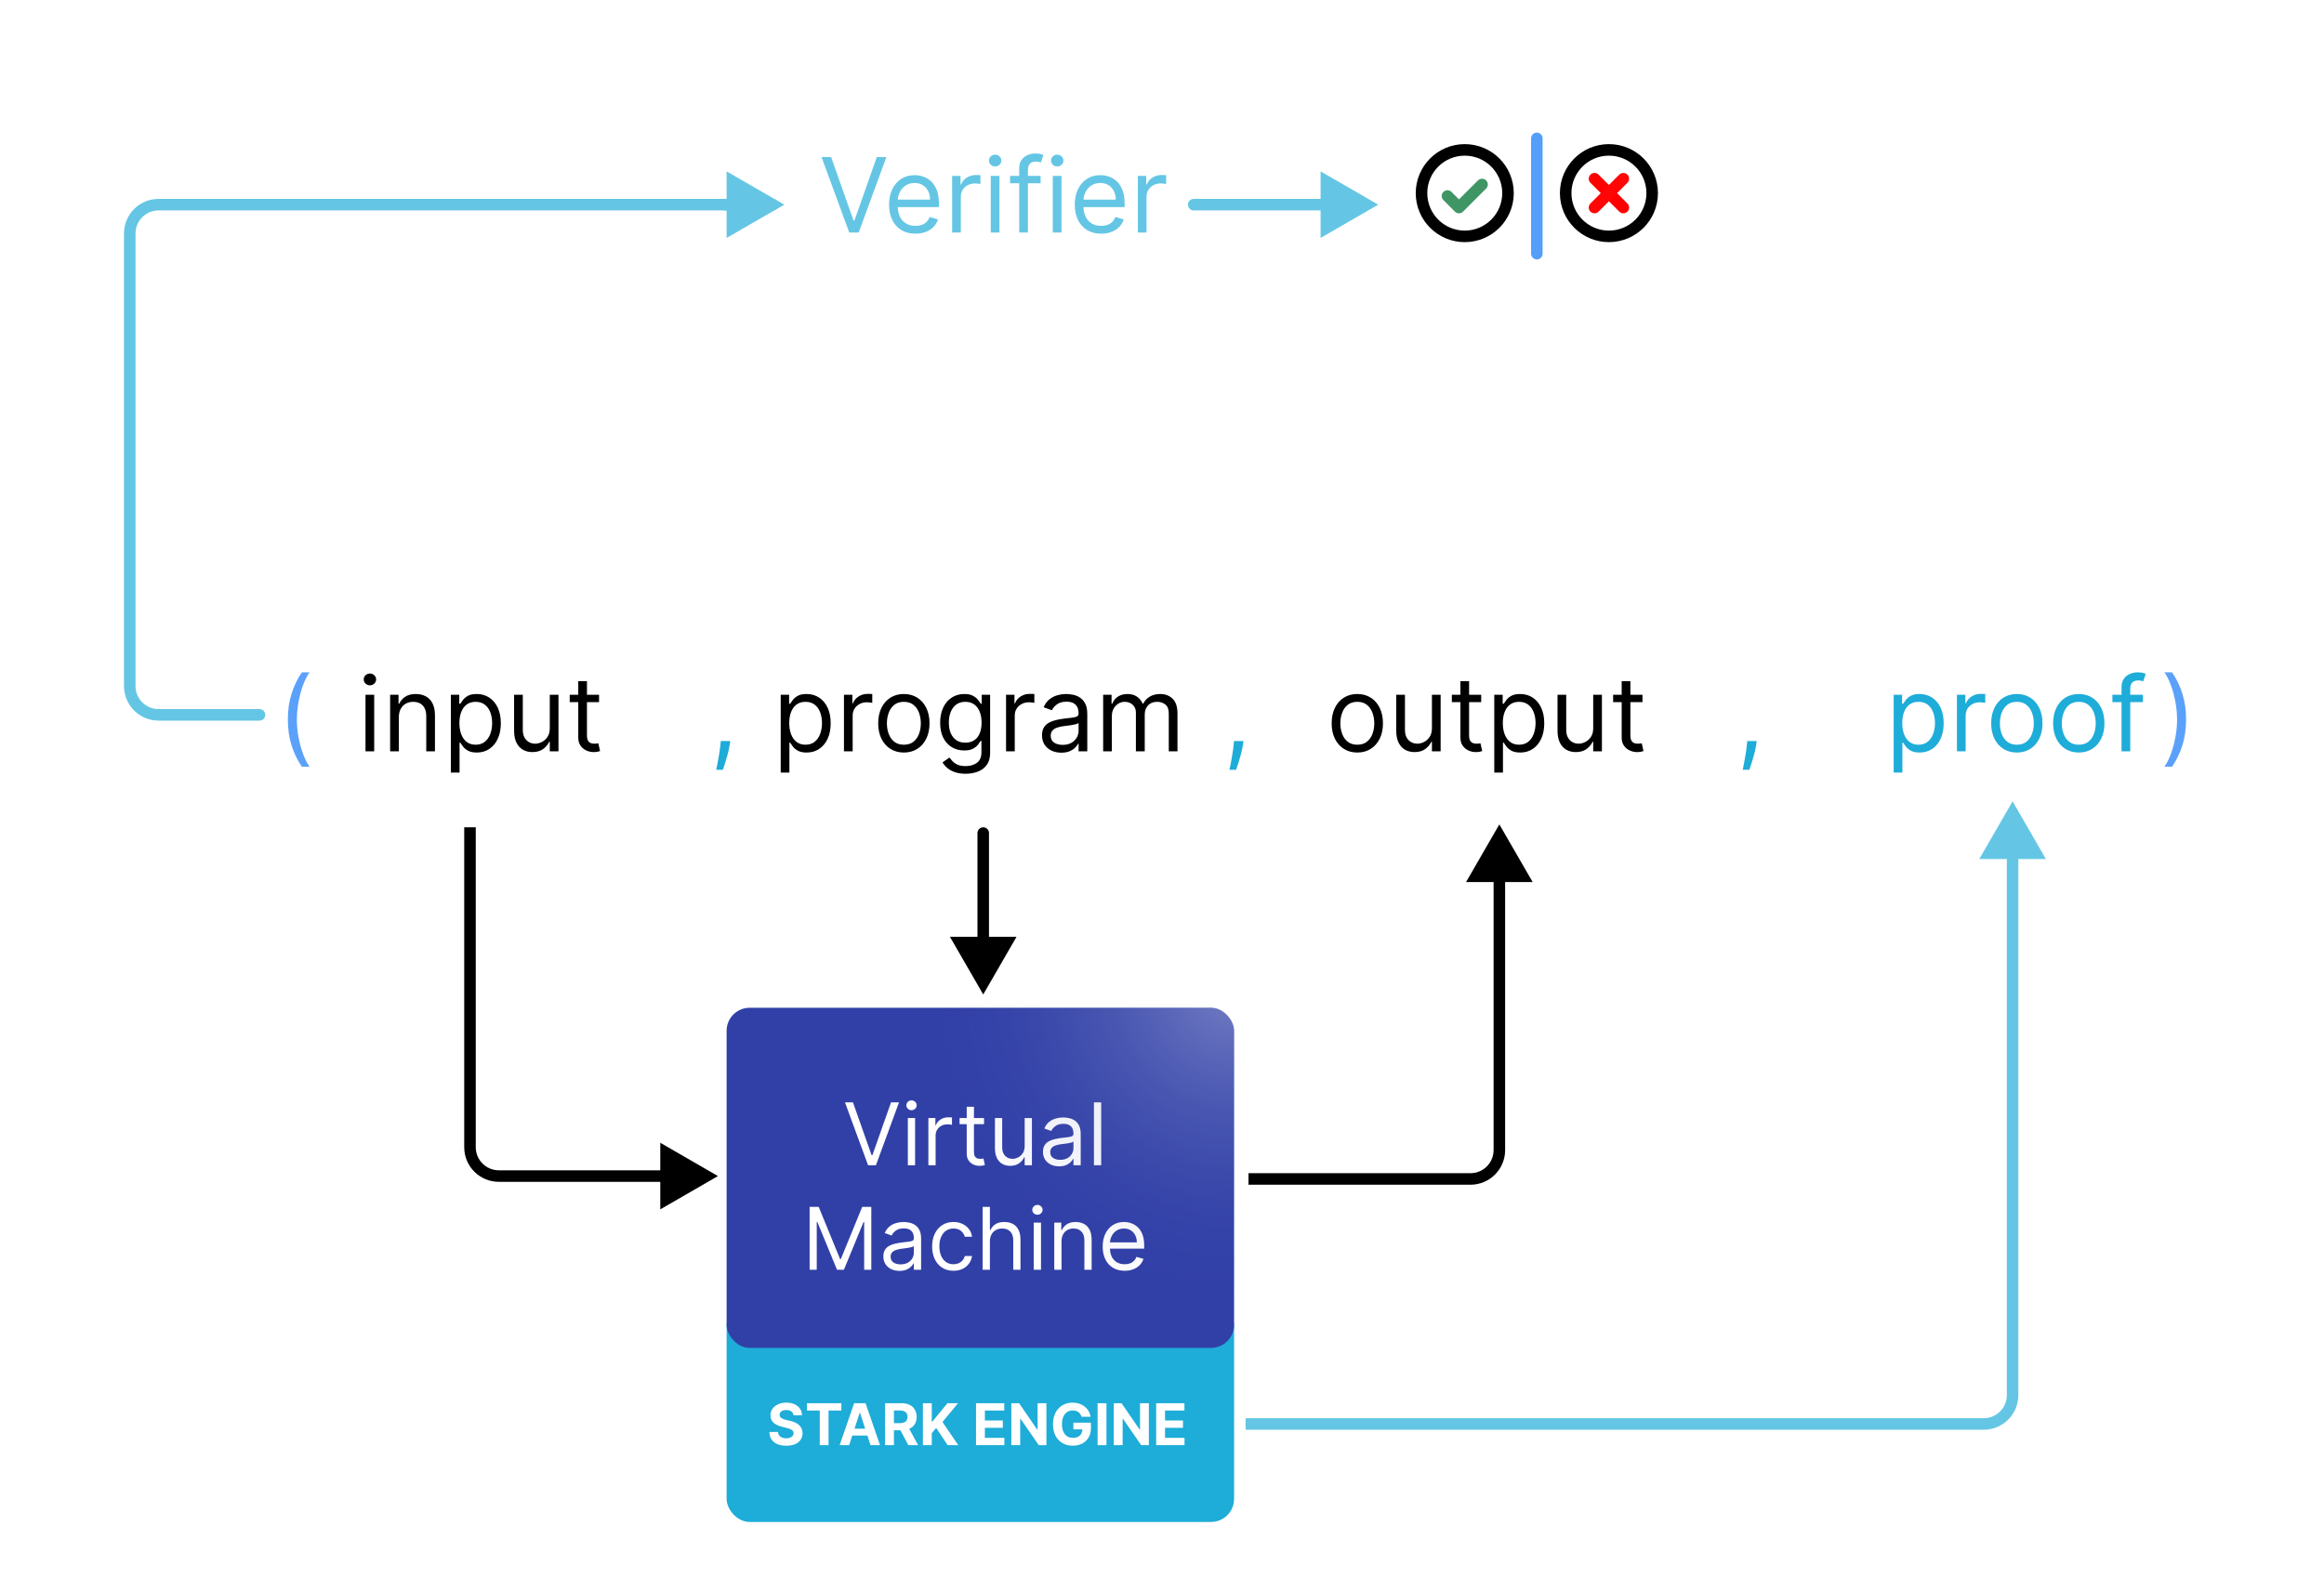 <svg width="2000" height="1370" viewBox="0 0 2000 1370" fill="none" xmlns="http://www.w3.org/2000/svg">
<rect x="625.31" y="1121.59" width="436.725" height="188.586" rx="19.851" fill="#1EACD8"/>
<path d="M682.868 1218.32C682.727 1216.89 682.122 1215.79 681.053 1215C679.984 1214.22 678.533 1213.82 676.7 1213.82C675.455 1213.82 674.403 1214 673.545 1214.35C672.688 1214.69 672.03 1215.17 671.572 1215.78C671.125 1216.39 670.902 1217.08 670.902 1217.86C670.878 1218.5 671.013 1219.07 671.307 1219.55C671.613 1220.03 672.03 1220.45 672.558 1220.8C673.087 1221.14 673.698 1221.44 674.391 1221.7C675.084 1221.95 675.825 1222.16 676.612 1222.33L679.855 1223.11C681.429 1223.46 682.874 1223.93 684.19 1224.52C685.506 1225.11 686.645 1225.83 687.609 1226.69C688.572 1227.55 689.318 1228.56 689.847 1229.72C690.388 1230.88 690.664 1232.22 690.675 1233.72C690.664 1235.93 690.1 1237.84 688.984 1239.46C687.879 1241.07 686.281 1242.33 684.19 1243.22C682.11 1244.1 679.602 1244.54 676.665 1244.54C673.751 1244.54 671.213 1244.09 669.051 1243.2C666.901 1242.31 665.221 1240.99 664.011 1239.24C662.813 1237.47 662.184 1235.29 662.125 1232.7H669.51C669.592 1233.91 669.938 1234.92 670.549 1235.73C671.172 1236.53 672 1237.13 673.034 1237.54C674.08 1237.94 675.261 1238.14 676.577 1238.14C677.869 1238.14 678.991 1237.96 679.943 1237.58C680.906 1237.2 681.652 1236.68 682.181 1236.01C682.71 1235.34 682.974 1234.57 682.974 1233.7C682.974 1232.89 682.733 1232.21 682.251 1231.66C681.781 1231.11 681.088 1230.64 680.172 1230.25C679.267 1229.86 678.157 1229.51 676.841 1229.19L672.911 1228.2C669.868 1227.46 667.465 1226.31 665.703 1224.73C663.941 1223.16 663.065 1221.04 663.077 1218.37C663.065 1216.18 663.647 1214.27 664.822 1212.64C666.008 1211.01 667.636 1209.73 669.703 1208.82C671.771 1207.9 674.121 1207.44 676.753 1207.44C679.432 1207.44 681.77 1207.9 683.767 1208.82C685.776 1209.73 687.339 1211.01 688.455 1212.64C689.571 1214.27 690.147 1216.17 690.182 1218.32H682.868ZM694.434 1214.23V1207.94H724.076V1214.23H713.026V1244.03H705.484V1214.23H694.434ZM730.769 1244.03H722.592L735.051 1207.94H744.885L757.327 1244.03H749.15L740.109 1216.18H739.827L730.769 1244.03ZM730.258 1229.84H749.573V1235.8H730.258V1229.84ZM761.672 1244.03V1207.94H775.911C778.637 1207.94 780.964 1208.42 782.89 1209.4C784.829 1210.36 786.303 1211.73 787.314 1213.51C788.336 1215.27 788.847 1217.34 788.847 1219.73C788.847 1222.12 788.33 1224.19 787.296 1225.91C786.262 1227.63 784.764 1228.94 782.802 1229.86C780.852 1230.78 778.49 1231.23 775.718 1231.23H766.183V1225.1H774.484C775.941 1225.1 777.151 1224.9 778.114 1224.5C779.078 1224.1 779.795 1223.5 780.264 1222.7C780.746 1221.91 780.987 1220.91 780.987 1219.73C780.987 1218.53 780.746 1217.52 780.264 1216.7C779.795 1215.87 779.072 1215.25 778.097 1214.83C777.133 1214.39 775.917 1214.18 774.449 1214.18H769.303V1244.03H761.672ZM781.163 1227.6L790.134 1244.03H781.71L772.933 1227.6H781.163ZM794.24 1244.03V1207.94H801.871V1223.85H802.347L815.335 1207.94H824.482L811.088 1224.1L824.64 1244.03H815.511L805.625 1229.19L801.871 1233.77V1244.03H794.24ZM839.942 1244.03V1207.94H864.263V1214.23H847.573V1222.83H863.011V1229.12H847.573V1237.74H864.333V1244.03H839.942ZM900.518 1207.94V1244.03H893.927L878.225 1221.31H877.96V1244.03H870.329V1207.94H877.026L892.606 1230.64H892.923V1207.94H900.518ZM930.756 1219.6C930.509 1218.75 930.163 1217.99 929.716 1217.33C929.27 1216.66 928.723 1216.1 928.077 1215.64C927.443 1215.17 926.714 1214.81 925.892 1214.56C925.081 1214.32 924.182 1214.19 923.196 1214.19C921.351 1214.19 919.73 1214.65 918.331 1215.57C916.945 1216.48 915.864 1217.82 915.089 1219.57C914.313 1221.31 913.926 1223.43 913.926 1225.95C913.926 1228.46 914.307 1230.6 915.071 1232.36C915.835 1234.12 916.916 1235.47 918.314 1236.4C919.712 1237.31 921.363 1237.77 923.266 1237.77C924.993 1237.77 926.468 1237.47 927.689 1236.86C928.923 1236.23 929.863 1235.36 930.509 1234.23C931.167 1233.1 931.496 1231.77 931.496 1230.23L933.047 1230.46H923.742V1224.71H938.845V1229.26C938.845 1232.43 938.175 1235.16 936.836 1237.44C935.497 1239.71 933.652 1241.46 931.302 1242.69C928.953 1243.91 926.262 1244.52 923.231 1244.52C919.847 1244.52 916.875 1243.78 914.313 1242.28C911.752 1240.78 909.755 1238.65 908.321 1235.89C906.9 1233.11 906.189 1229.82 906.189 1226.02C906.189 1223.09 906.612 1220.48 907.458 1218.19C908.315 1215.89 909.514 1213.94 911.053 1212.34C912.592 1210.74 914.384 1209.53 916.428 1208.69C918.472 1207.86 920.687 1207.44 923.072 1207.44C925.116 1207.44 927.02 1207.74 928.782 1208.34C930.545 1208.93 932.107 1209.76 933.47 1210.84C934.845 1211.93 935.967 1213.21 936.836 1214.7C937.706 1216.18 938.264 1217.82 938.51 1219.6H930.756ZM952.208 1207.94V1244.03H944.577V1207.94H952.208ZM988.676 1207.94V1244.03H982.084L966.382 1221.31H966.118V1244.03H958.487V1207.94H965.184L980.763 1230.64H981.08V1207.94H988.676ZM994.98 1244.03V1207.94H1019.3V1214.23H1002.61V1222.83H1018.05V1229.12H1002.61V1237.74H1019.37V1244.03H994.98Z" fill="white"/>
<path d="M521.092 1012.41L521.092 1017.37H521.092L521.092 1012.41ZM617.866 1012.41L568.238 983.754L568.238 1041.06L617.866 1012.41ZM404.467 987.592H399.504H404.467ZM521.092 1012.41L521.092 1017.37L573.201 1017.37L573.201 1012.41L573.201 1007.44L521.092 1007.44L521.092 1012.41ZM521.092 1012.41L521.092 1007.44L429.28 1007.44L429.28 1012.41L429.28 1017.37L521.092 1017.37L521.092 1012.41ZM404.467 987.592H409.429L409.429 712.158H404.467H399.504L399.504 987.592H404.467ZM429.28 1012.41L429.28 1007.44C418.317 1007.44 409.429 998.556 409.429 987.592H404.467H399.504C399.504 1004.04 412.835 1017.37 429.28 1017.37L429.28 1012.41Z" fill="black"/>
<path d="M223.325 615.385H136.476C122.772 615.385 111.662 604.275 111.662 590.571V200.993C111.662 187.288 122.772 176.179 136.476 176.179H354.839H401.985H665.012" stroke="#64C6E4" stroke-width="9.926" stroke-linecap="round"/>
<path d="M674.938 176.179L625.31 147.526V204.831L674.938 176.179ZM622.829 176.179V181.141H630.273V176.179V171.216H622.829V176.179Z" fill="#64C6E4"/>
<path d="M1027.3 171.216C1024.55 171.216 1022.33 173.438 1022.33 176.179C1022.33 178.92 1024.55 181.141 1027.3 181.141V176.179V171.216ZM1186.1 176.179L1136.48 147.526V204.831L1186.1 176.179ZM1027.3 176.179V181.141H1141.44V176.179V171.216H1027.3V176.179Z" fill="#64C6E4"/>
<path d="M1290.32 806.452L1295.29 806.452V806.452L1290.32 806.452ZM1290.32 709.678L1261.67 759.306L1318.98 759.306L1290.32 709.678ZM1290.32 806.452L1295.29 806.452L1295.29 754.343L1290.32 754.343L1285.36 754.343L1285.36 806.452L1290.32 806.452ZM1290.32 806.452H1285.36L1285.36 990.075H1290.32H1295.29L1295.29 806.452H1290.32ZM1265.51 1014.89L1265.51 1009.93L1074.44 1009.93L1074.44 1014.89L1074.44 1019.85L1265.51 1019.85L1265.51 1014.89ZM1290.32 990.075H1285.36C1285.36 1001.04 1276.47 1009.93 1265.51 1009.93L1265.51 1014.89L1265.51 1019.85C1281.95 1019.85 1295.29 1006.52 1295.29 990.075H1290.32Z" fill="black"/>
<path d="M1732.01 859.771L1736.97 859.771V859.771L1732.01 859.771ZM1732.01 689.826L1703.36 739.454L1760.66 739.454L1732.01 689.826ZM1707.2 1225.81L1707.2 1230.77L1707.2 1225.81ZM1732.01 859.771L1736.97 859.771L1736.97 734.491L1732.01 734.491L1727.05 734.491L1727.05 859.771L1732.01 859.771ZM1732.01 859.771L1727.05 859.771L1727.05 1200.99L1732.01 1200.99L1736.97 1200.99L1736.97 859.771L1732.01 859.771ZM1707.2 1225.81L1707.2 1220.84L1071.96 1220.84L1071.96 1225.81L1071.96 1230.77L1707.2 1230.77L1707.2 1225.81ZM1732.01 1200.99L1727.05 1200.99C1727.05 1211.96 1718.16 1220.84 1707.2 1220.84L1707.2 1225.81L1707.2 1230.77C1723.64 1230.77 1736.97 1217.44 1736.97 1200.99L1732.01 1200.99Z" fill="#64C6E4"/>
<path d="M851.117 717.121C851.117 714.38 848.895 712.158 846.154 712.158C843.413 712.158 841.191 714.38 841.191 717.121L846.154 717.121L851.117 717.121ZM846.154 856.079L874.806 806.451L817.501 806.451L846.154 856.079ZM846.154 717.121L841.191 717.121L841.191 811.414L846.154 811.414L851.117 811.414L851.117 717.121L846.154 717.121Z" fill="black"/>
<path d="M715.246 135.176L734.534 189.866H735.295L754.582 135.176H762.83L738.975 200.144H730.854L706.999 135.176H715.246ZM787.827 201.159C783.132 201.159 779.082 200.122 775.677 198.05C772.294 195.956 769.682 193.038 767.842 189.295C766.023 185.53 765.114 181.152 765.114 176.161C765.114 171.171 766.023 166.772 767.842 162.965C769.682 159.137 772.241 156.155 775.519 154.019C778.818 151.862 782.667 150.784 787.066 150.784C789.604 150.784 792.11 151.207 794.584 152.053C797.058 152.898 799.311 154.273 801.341 156.176C803.371 158.059 804.989 160.554 806.194 163.663C807.4 166.772 808.002 170.6 808.002 175.146V178.319H770.443V171.847H800.389C800.389 169.098 799.839 166.645 798.74 164.488C797.661 162.331 796.117 160.628 794.108 159.38C792.12 158.133 789.773 157.509 787.066 157.509C784.084 157.509 781.504 158.249 779.325 159.729C777.168 161.189 775.508 163.092 774.345 165.439C773.182 167.787 772.6 170.303 772.6 172.989V177.303C772.6 180.983 773.235 184.103 774.504 186.662C775.794 189.199 777.581 191.134 779.865 192.467C782.149 193.778 784.803 194.434 787.827 194.434C789.794 194.434 791.57 194.159 793.156 193.609C794.764 193.038 796.149 192.192 797.312 191.071C798.475 189.929 799.374 188.512 800.008 186.82L807.241 188.85C806.48 191.304 805.2 193.461 803.403 195.322C801.605 197.162 799.385 198.6 796.741 199.636C794.097 200.651 791.126 201.159 787.827 201.159ZM819.391 200.144V151.418H826.623V158.778H827.131C828.019 156.367 829.626 154.411 831.953 152.909C834.279 151.408 836.901 150.657 839.82 150.657C840.37 150.657 841.057 150.667 841.882 150.688C842.707 150.71 843.331 150.741 843.753 150.784V158.397C843.5 158.334 842.918 158.238 842.009 158.111C841.121 157.963 840.179 157.889 839.185 157.889C836.817 157.889 834.702 158.386 832.841 159.38C831.001 160.353 829.542 161.707 828.463 163.441C827.406 165.154 826.877 167.11 826.877 169.309V200.144H819.391ZM852.628 200.144V151.418H860.114V200.144H852.628ZM856.434 143.297C854.975 143.297 853.717 142.8 852.66 141.806C851.623 140.812 851.105 139.617 851.105 138.222C851.105 136.826 851.623 135.631 852.66 134.637C853.717 133.643 854.975 133.146 856.434 133.146C857.894 133.146 859.141 133.643 860.178 134.637C861.235 135.631 861.764 136.826 861.764 138.222C861.764 139.617 861.235 140.812 860.178 141.806C859.141 142.8 857.894 143.297 856.434 143.297ZM895.524 151.418V157.763H869.258V151.418H895.524ZM877.125 200.144V144.693C877.125 141.901 877.781 139.575 879.092 137.714C880.403 135.853 882.106 134.457 884.199 133.527C886.293 132.596 888.503 132.131 890.829 132.131C892.669 132.131 894.171 132.279 895.334 132.575C896.497 132.871 897.364 133.146 897.935 133.4L895.778 139.871C895.397 139.744 894.869 139.586 894.192 139.395C893.536 139.205 892.669 139.11 891.591 139.11C889.116 139.11 887.329 139.734 886.23 140.981C885.151 142.229 884.612 144.059 884.612 146.469V200.144H877.125ZM906.016 200.144V151.418H913.503V200.144H906.016ZM909.823 143.297C908.364 143.297 907.106 142.8 906.048 141.806C905.012 140.812 904.494 139.617 904.494 138.222C904.494 136.826 905.012 135.631 906.048 134.637C907.106 133.643 908.364 133.146 909.823 133.146C911.282 133.146 912.53 133.643 913.566 134.637C914.624 135.631 915.152 136.826 915.152 138.222C915.152 139.617 914.624 140.812 913.566 141.806C912.53 142.8 911.282 143.297 909.823 143.297ZM947.644 201.159C942.949 201.159 938.899 200.122 935.494 198.05C932.111 195.956 929.499 193.038 927.659 189.295C925.84 185.53 924.931 181.152 924.931 176.161C924.931 171.171 925.84 166.772 927.659 162.965C929.499 159.137 932.058 156.155 935.336 154.019C938.635 151.862 942.484 150.784 946.883 150.784C949.42 150.784 951.927 151.207 954.401 152.053C956.875 152.898 959.128 154.273 961.158 156.176C963.188 158.059 964.806 160.554 966.011 163.663C967.217 166.772 967.819 170.6 967.819 175.146V178.319H930.26V171.847H960.206C960.206 169.098 959.656 166.645 958.557 164.488C957.478 162.331 955.934 160.628 953.925 159.38C951.937 158.133 949.59 157.509 946.883 157.509C943.901 157.509 941.321 158.249 939.142 159.729C936.985 161.189 935.325 163.092 934.162 165.439C932.999 167.787 932.417 170.303 932.417 172.989V177.303C932.417 180.983 933.052 184.103 934.321 186.662C935.611 189.199 937.398 191.134 939.682 192.467C941.966 193.778 944.62 194.434 947.644 194.434C949.611 194.434 951.387 194.159 952.973 193.609C954.581 193.038 955.966 192.192 957.129 191.071C958.292 189.929 959.191 188.512 959.825 186.82L967.058 188.85C966.297 191.304 965.017 193.461 963.22 195.322C961.422 197.162 959.202 198.6 956.558 199.636C953.914 200.651 950.943 201.159 947.644 201.159ZM979.208 200.144V151.418H986.44V158.778H986.948C987.836 156.367 989.443 154.411 991.77 152.909C994.096 151.408 996.718 150.657 999.637 150.657C1000.19 150.657 1000.87 150.667 1001.7 150.688C1002.52 150.71 1003.15 150.741 1003.57 150.784V158.397C1003.32 158.334 1002.74 158.238 1001.83 158.111C1000.94 157.963 999.996 157.889 999.002 157.889C996.634 157.889 994.519 158.386 992.658 159.38C990.818 160.353 989.359 161.707 988.28 163.441C987.223 165.154 986.694 167.11 986.694 169.309V200.144H979.208Z" fill="#64C6E4"/>
<path d="M247.73 619.387C247.73 611.393 248.766 604.044 250.839 597.34C252.933 590.615 255.914 584.429 259.785 578.782H266.383C264.86 580.876 263.433 583.456 262.1 586.523C260.789 589.568 259.637 592.92 258.643 596.579C257.649 600.216 256.866 603.98 256.295 607.872C255.745 611.763 255.47 615.601 255.47 619.387C255.47 624.42 255.957 629.527 256.93 634.709C257.902 639.89 259.214 644.701 260.863 649.142C262.513 653.583 264.353 657.2 266.383 659.991H259.785C255.914 654.345 252.933 648.17 250.839 641.466C248.766 634.74 247.73 627.381 247.73 619.387Z" fill="#5BA1FA"/>
<path d="M1881.3 619.387C1881.3 611.393 1880.27 604.044 1878.19 597.34C1876.1 590.615 1873.12 584.429 1869.25 578.782H1862.65C1864.17 580.876 1865.6 583.456 1866.93 586.523C1868.24 589.568 1869.4 592.92 1870.39 596.579C1871.38 600.216 1872.17 603.98 1872.74 607.872C1873.29 611.763 1873.56 615.601 1873.56 619.387C1873.56 624.42 1873.08 629.527 1872.1 634.709C1871.13 639.89 1869.82 644.701 1868.17 649.142C1866.52 653.583 1864.68 657.2 1862.65 659.991H1869.25C1873.12 654.345 1876.1 648.17 1878.19 641.466C1880.27 634.74 1881.3 627.381 1881.3 619.387Z" fill="#5BA1FA"/>
<path d="M314.544 646.795V598.069H322.031V646.795H314.544ZM318.351 589.949C316.892 589.949 315.634 589.452 314.576 588.458C313.54 587.464 313.022 586.269 313.022 584.873C313.022 583.477 313.54 582.282 314.576 581.288C315.634 580.294 316.892 579.797 318.351 579.797C319.81 579.797 321.058 580.294 322.094 581.288C323.152 582.282 323.68 583.477 323.68 584.873C323.68 586.269 323.152 587.464 322.094 588.458C321.058 589.452 319.81 589.949 318.351 589.949ZM343.229 617.484V646.795H335.743V598.069H342.976V605.683H343.61C344.752 603.208 346.486 601.221 348.812 599.719C351.139 598.196 354.142 597.435 357.822 597.435C361.121 597.435 364.007 598.112 366.482 599.465C368.956 600.798 370.881 602.828 372.255 605.556C373.63 608.263 374.317 611.689 374.317 615.834V646.795H366.831V616.342C366.831 612.514 365.837 609.532 363.849 607.396C361.861 605.239 359.133 604.16 355.664 604.16C353.275 604.16 351.139 604.678 349.257 605.715C347.395 606.751 345.926 608.263 344.847 610.251C343.769 612.239 343.229 614.65 343.229 617.484ZM387.997 665.067V598.069H395.23V605.81H396.118C396.668 604.964 397.43 603.885 398.402 602.574C399.396 601.242 400.813 600.057 402.653 599.021C404.514 597.964 407.031 597.435 410.203 597.435C414.306 597.435 417.922 598.461 421.052 600.512C424.182 602.563 426.625 605.471 428.38 609.236C430.135 613 431.013 617.441 431.013 622.559C431.013 627.719 430.135 632.192 428.38 635.978C426.625 639.742 424.193 642.66 421.084 644.733C417.975 646.784 414.39 647.81 410.33 647.81C407.2 647.81 404.694 647.292 402.812 646.256C400.93 645.198 399.481 644.003 398.466 642.671C397.451 641.318 396.668 640.197 396.118 639.308H395.484V665.067H387.997ZM395.357 622.432C395.357 626.112 395.896 629.358 396.975 632.171C398.053 634.962 399.629 637.151 401.701 638.737C403.774 640.302 406.312 641.085 409.315 641.085C412.445 641.085 415.057 640.26 417.15 638.611C419.265 636.94 420.851 634.698 421.909 631.885C422.987 629.052 423.526 625.9 423.526 622.432C423.526 619.006 422.998 615.919 421.94 613.169C420.904 610.399 419.328 608.21 417.214 606.603C415.12 604.974 412.487 604.16 409.315 604.16C406.269 604.16 403.711 604.932 401.638 606.476C399.565 607.999 398.001 610.135 396.943 612.884C395.886 615.612 395.357 618.795 395.357 622.432ZM473.14 626.873V598.069H480.627V646.795H473.14V638.547H472.633C471.491 641.021 469.714 643.126 467.303 644.86C464.892 646.573 461.847 647.429 458.167 647.429C455.122 647.429 452.415 646.763 450.046 645.431C447.678 644.077 445.817 642.047 444.463 639.34C443.11 636.612 442.433 633.175 442.433 629.03V598.069H449.919V628.523C449.919 632.076 450.913 634.91 452.901 637.024C454.91 639.139 457.469 640.197 460.578 640.197C462.439 640.197 464.332 639.721 466.256 638.769C468.202 637.818 469.83 636.358 471.142 634.391C472.474 632.425 473.14 629.919 473.14 626.873ZM515.529 598.069V604.414H490.278V598.069H515.529ZM497.638 586.396H505.124V632.837C505.124 634.952 505.431 636.538 506.044 637.595C506.678 638.632 507.482 639.33 508.455 639.689C509.449 640.027 510.496 640.197 511.595 640.197C512.42 640.197 513.097 640.154 513.626 640.07C514.154 639.964 514.577 639.879 514.895 639.816L516.417 646.541C515.91 646.731 515.201 646.922 514.292 647.112C513.382 647.324 512.23 647.429 510.834 647.429C508.719 647.429 506.647 646.975 504.617 646.065C502.607 645.156 500.937 643.771 499.604 641.91C498.293 640.049 497.638 637.701 497.638 634.867V586.396Z" fill="black"/>
<path d="M671.864 665.067V598.069H679.097V605.81H679.985C680.535 604.964 681.297 603.885 682.269 602.574C683.263 601.242 684.68 600.057 686.52 599.021C688.381 597.964 690.898 597.435 694.07 597.435C698.173 597.435 701.789 598.461 704.919 600.512C708.049 602.563 710.492 605.471 712.247 609.236C714.002 613 714.88 617.441 714.88 622.559C714.88 627.719 714.002 632.192 712.247 635.978C710.492 639.742 708.06 642.66 704.951 644.733C701.842 646.784 698.257 647.81 694.197 647.81C691.067 647.81 688.561 647.292 686.679 646.256C684.797 645.198 683.348 644.003 682.333 642.671C681.318 641.318 680.535 640.197 679.985 639.308H679.351V665.067H671.864ZM679.224 622.432C679.224 626.112 679.763 629.358 680.842 632.171C681.92 634.962 683.496 637.151 685.569 638.737C687.641 640.302 690.179 641.085 693.182 641.085C696.312 641.085 698.924 640.26 701.017 638.611C703.132 636.94 704.718 634.698 705.776 631.885C706.854 629.052 707.393 625.9 707.393 622.432C707.393 619.006 706.865 615.919 705.807 613.169C704.771 610.399 703.196 608.21 701.081 606.603C698.987 604.974 696.354 604.16 693.182 604.16C690.137 604.16 687.578 604.932 685.505 606.476C683.433 607.999 681.868 610.135 680.81 612.884C679.753 615.612 679.224 618.795 679.224 622.432ZM726.3 646.795V598.069H733.533V605.429H734.04C734.928 603.018 736.536 601.062 738.862 599.56C741.188 598.059 743.811 597.308 746.729 597.308C747.279 597.308 747.966 597.319 748.791 597.34C749.616 597.361 750.24 597.393 750.663 597.435V605.048C750.409 604.985 749.827 604.89 748.918 604.763C748.03 604.615 747.089 604.541 746.095 604.541C743.726 604.541 741.611 605.038 739.75 606.032C737.91 607.005 736.451 608.358 735.373 610.092C734.315 611.805 733.786 613.761 733.786 615.961V646.795H726.3ZM777.849 647.81C773.45 647.81 769.59 646.763 766.27 644.67C762.971 642.576 760.391 639.647 758.53 635.882C756.69 632.118 755.77 627.719 755.77 622.686C755.77 617.61 756.69 613.18 758.53 609.394C760.391 605.609 762.971 602.669 766.27 600.576C769.59 598.482 773.45 597.435 777.849 597.435C782.248 597.435 786.097 598.482 789.396 600.576C792.716 602.669 795.296 605.609 797.136 609.394C798.997 613.18 799.927 617.61 799.927 622.686C799.927 627.719 798.997 632.118 797.136 635.882C795.296 639.647 792.716 642.576 789.396 644.67C786.097 646.763 782.248 647.81 777.849 647.81ZM777.849 641.085C781.19 641.085 783.939 640.228 786.097 638.515C788.254 636.802 789.85 634.55 790.887 631.759C791.923 628.967 792.441 625.943 792.441 622.686C792.441 619.429 791.923 616.394 790.887 613.582C789.85 610.769 788.254 608.496 786.097 606.761C783.939 605.027 781.19 604.16 777.849 604.16C774.507 604.16 771.758 605.027 769.601 606.761C767.444 608.496 765.847 610.769 764.811 613.582C763.775 616.394 763.256 619.429 763.256 622.686C763.256 625.943 763.775 628.967 764.811 631.759C765.847 634.55 767.444 636.802 769.601 638.515C771.758 640.228 774.507 641.085 777.849 641.085ZM831.023 666.082C827.407 666.082 824.298 665.617 821.697 664.686C819.096 663.777 816.928 662.571 815.194 661.07C813.481 659.59 812.117 658.003 811.102 656.312L817.065 652.124C817.742 653.012 818.599 654.028 819.635 655.17C820.671 656.333 822.088 657.337 823.886 658.183C825.704 659.05 828.084 659.484 831.023 659.484C834.957 659.484 838.203 658.532 840.762 656.629C843.321 654.725 844.6 651.744 844.6 647.683V637.786H843.966C843.416 638.674 842.634 639.774 841.618 641.085C840.625 642.375 839.186 643.528 837.304 644.543C835.443 645.537 832.927 646.034 829.754 646.034C825.821 646.034 822.289 645.103 819.159 643.242C816.05 641.381 813.587 638.674 811.768 635.121C809.97 631.568 809.071 627.254 809.071 622.178C809.071 617.187 809.949 612.841 811.704 609.141C813.46 605.418 815.902 602.542 819.032 600.512C822.162 598.461 825.778 597.435 829.881 597.435C833.053 597.435 835.57 597.964 837.431 599.021C839.313 600.057 840.751 601.242 841.745 602.574C842.76 603.885 843.543 604.964 844.093 605.81H844.854V598.069H852.087V648.191C852.087 652.378 851.135 655.783 849.232 658.405C847.35 661.049 844.812 662.984 841.618 664.21C838.446 665.458 834.914 666.082 831.023 666.082ZM830.769 639.308C833.772 639.308 836.31 638.621 838.383 637.247C840.455 635.872 842.031 633.895 843.109 631.314C844.188 628.734 844.727 625.647 844.727 622.052C844.727 618.541 844.199 615.443 843.141 612.757C842.084 610.071 840.519 607.967 838.446 606.444C836.374 604.921 833.815 604.16 830.769 604.16C827.597 604.16 824.954 604.964 822.839 606.571C820.745 608.178 819.17 610.335 818.112 613.042C817.076 615.749 816.558 618.752 816.558 622.052C816.558 625.435 817.087 628.428 818.144 631.029C819.223 633.609 820.809 635.639 822.902 637.12C825.017 638.579 827.64 639.308 830.769 639.308ZM865.791 646.795V598.069H873.024V605.429H873.531C874.419 603.018 876.027 601.062 878.353 599.56C880.679 598.059 883.302 597.308 886.22 597.308C886.77 597.308 887.457 597.319 888.282 597.34C889.107 597.361 889.731 597.393 890.154 597.435V605.048C889.9 604.985 889.318 604.89 888.409 604.763C887.521 604.615 886.58 604.541 885.586 604.541C883.217 604.541 881.102 605.038 879.241 606.032C877.401 607.005 875.942 608.358 874.863 610.092C873.806 611.805 873.277 613.761 873.277 615.961V646.795H865.791ZM913.366 647.937C910.279 647.937 907.477 647.355 904.96 646.192C902.443 645.008 900.445 643.305 898.964 641.085C897.484 638.843 896.744 636.136 896.744 632.964C896.744 630.172 897.294 627.91 898.393 626.175C899.493 624.42 900.963 623.045 902.803 622.052C904.643 621.058 906.673 620.317 908.894 619.831C911.135 619.323 913.388 618.922 915.65 618.626C918.611 618.245 921.011 617.959 922.851 617.769C924.712 617.558 926.066 617.209 926.912 616.722C927.779 616.236 928.212 615.39 928.212 614.184V613.931C928.212 610.801 927.356 608.369 925.643 606.634C923.951 604.9 921.382 604.033 917.934 604.033C914.36 604.033 911.558 604.816 909.528 606.381C907.498 607.946 906.07 609.616 905.245 611.393L898.14 608.855C899.409 605.894 901.1 603.589 903.215 601.94C905.351 600.269 907.678 599.106 910.194 598.45C912.732 597.773 915.227 597.435 917.681 597.435C919.246 597.435 921.043 597.625 923.073 598.006C925.125 598.366 927.102 599.116 929.006 600.258C930.93 601.4 932.527 603.124 933.796 605.429C935.064 607.734 935.699 610.822 935.699 614.692V646.795H928.212V640.197H927.832C927.324 641.254 926.478 642.386 925.294 643.591C924.11 644.796 922.534 645.822 920.567 646.668C918.601 647.514 916.2 647.937 913.366 647.937ZM914.508 641.212C917.469 641.212 919.965 640.63 921.995 639.467C924.046 638.304 925.59 636.802 926.626 634.962C927.684 633.123 928.212 631.188 928.212 629.157V622.305C927.895 622.686 927.197 623.035 926.119 623.352C925.061 623.648 923.835 623.913 922.439 624.145C921.064 624.357 919.721 624.547 918.41 624.716C917.12 624.864 916.073 624.991 915.27 625.097C913.324 625.351 911.505 625.763 909.814 626.334C908.143 626.884 906.789 627.719 905.753 628.84C904.738 629.94 904.23 631.441 904.23 633.345C904.23 635.946 905.193 637.913 907.117 639.245C909.063 640.556 911.527 641.212 914.508 641.212ZM949.363 646.795V598.069H956.596V605.683H957.23C958.246 603.082 959.885 601.062 962.147 599.624C964.41 598.165 967.128 597.435 970.3 597.435C973.515 597.435 976.19 598.165 978.326 599.624C980.483 601.062 982.164 603.082 983.37 605.683H983.877C985.125 603.166 986.997 601.168 989.492 599.687C991.988 598.186 994.98 597.435 998.469 597.435C1002.83 597.435 1006.39 598.799 1009.16 601.527C1011.93 604.234 1013.32 608.453 1013.32 614.184V646.795H1005.83V614.184C1005.83 610.589 1004.85 608.02 1002.88 606.476C1000.91 604.932 998.596 604.16 995.932 604.16C992.506 604.16 989.852 605.196 987.969 607.269C986.087 609.32 985.146 611.922 985.146 615.073V646.795H977.533V613.423C977.533 610.653 976.634 608.422 974.836 606.73C973.039 605.017 970.723 604.16 967.889 604.16C965.944 604.16 964.125 604.678 962.433 605.715C960.762 606.751 959.409 608.189 958.372 610.029C957.357 611.848 956.85 613.952 956.85 616.342V646.795H949.363Z" fill="black"/>
<path d="M1168.09 647.81C1163.69 647.81 1159.83 646.763 1156.51 644.67C1153.21 642.576 1150.63 639.647 1148.77 635.882C1146.93 632.118 1146.01 627.719 1146.01 622.686C1146.01 617.61 1146.93 613.18 1148.77 609.394C1150.63 605.609 1153.21 602.669 1156.51 600.576C1159.83 598.482 1163.69 597.435 1168.09 597.435C1172.48 597.435 1176.33 598.482 1179.63 600.576C1182.95 602.669 1185.53 605.609 1187.37 609.394C1189.23 613.18 1190.16 617.61 1190.16 622.686C1190.16 627.719 1189.23 632.118 1187.37 635.882C1185.53 639.647 1182.95 642.576 1179.63 644.67C1176.33 646.763 1172.48 647.81 1168.09 647.81ZM1168.09 641.085C1171.43 641.085 1174.18 640.228 1176.33 638.515C1178.49 636.802 1180.09 634.55 1181.12 631.759C1182.16 628.967 1182.68 625.943 1182.68 622.686C1182.68 619.429 1182.16 616.394 1181.12 613.582C1180.09 610.769 1178.49 608.496 1176.33 606.761C1174.18 605.027 1171.43 604.16 1168.09 604.16C1164.74 604.16 1162 605.027 1159.84 606.761C1157.68 608.496 1156.08 610.769 1155.05 613.582C1154.01 616.394 1153.49 619.429 1153.49 622.686C1153.49 625.943 1154.01 628.967 1155.05 631.759C1156.08 634.55 1157.68 636.802 1159.84 638.515C1162 640.228 1164.74 641.085 1168.09 641.085ZM1232.3 626.873V598.069H1239.79V646.795H1232.3V638.547H1231.79C1230.65 641.021 1228.87 643.126 1226.46 644.86C1224.05 646.573 1221.01 647.429 1217.33 647.429C1214.28 647.429 1211.57 646.763 1209.21 645.431C1206.84 644.077 1204.98 642.047 1203.62 639.34C1202.27 636.612 1201.59 633.175 1201.59 629.03V598.069H1209.08V628.523C1209.08 632.076 1210.07 634.91 1212.06 637.024C1214.07 639.139 1216.63 640.197 1219.74 640.197C1221.6 640.197 1223.49 639.721 1225.42 638.769C1227.36 637.818 1228.99 636.358 1230.3 634.391C1231.63 632.425 1232.3 629.919 1232.3 626.873ZM1274.69 598.069V604.414H1249.44V598.069H1274.69ZM1256.8 586.396H1264.28V632.837C1264.28 634.952 1264.59 636.538 1265.2 637.595C1265.84 638.632 1266.64 639.33 1267.61 639.689C1268.61 640.027 1269.66 640.197 1270.76 640.197C1271.58 640.197 1272.26 640.154 1272.79 640.07C1273.31 639.964 1273.74 639.879 1274.05 639.816L1275.58 646.541C1275.07 646.731 1274.36 646.922 1273.45 647.112C1272.54 647.324 1271.39 647.429 1269.99 647.429C1267.88 647.429 1265.81 646.975 1263.78 646.065C1261.77 645.156 1260.1 643.771 1258.76 641.91C1257.45 640.049 1256.8 637.701 1256.8 634.867V586.396ZM1285.95 665.067V598.069H1293.18V605.81H1294.07C1294.62 604.964 1295.38 603.885 1296.36 602.574C1297.35 601.242 1298.77 600.057 1300.61 599.021C1302.47 597.964 1304.98 597.435 1308.16 597.435C1312.26 597.435 1315.87 598.461 1319 600.512C1322.13 602.563 1324.58 605.471 1326.33 609.236C1328.09 613 1328.97 617.441 1328.97 622.559C1328.97 627.719 1328.09 632.192 1326.33 635.978C1324.58 639.742 1322.15 642.66 1319.04 644.733C1315.93 646.784 1312.34 647.81 1308.28 647.81C1305.15 647.81 1302.65 647.292 1300.76 646.256C1298.88 645.198 1297.43 644.003 1296.42 642.671C1295.4 641.318 1294.62 640.197 1294.07 639.308H1293.44V665.067H1285.95ZM1293.31 622.432C1293.31 626.112 1293.85 629.358 1294.93 632.171C1296.01 634.962 1297.58 637.151 1299.65 638.737C1301.73 640.302 1304.26 641.085 1307.27 641.085C1310.4 641.085 1313.01 640.26 1315.1 638.611C1317.22 636.94 1318.8 634.698 1319.86 631.885C1320.94 629.052 1321.48 625.9 1321.48 622.432C1321.48 619.006 1320.95 615.919 1319.89 613.169C1318.86 610.399 1317.28 608.21 1315.17 606.603C1313.07 604.974 1310.44 604.16 1307.27 604.16C1304.22 604.16 1301.66 604.932 1299.59 606.476C1297.52 607.999 1295.95 610.135 1294.9 612.884C1293.84 615.612 1293.31 618.795 1293.31 622.432ZM1371.09 626.873V598.069H1378.58V646.795H1371.09V638.547H1370.59C1369.44 641.021 1367.67 643.126 1365.26 644.86C1362.85 646.573 1359.8 647.429 1356.12 647.429C1353.07 647.429 1350.37 646.763 1348 645.431C1345.63 644.077 1343.77 642.047 1342.42 639.34C1341.06 636.612 1340.39 633.175 1340.39 629.03V598.069H1347.87V628.523C1347.87 632.076 1348.87 634.91 1350.85 637.024C1352.86 639.139 1355.42 640.197 1358.53 640.197C1360.39 640.197 1362.28 639.721 1364.21 638.769C1366.15 637.818 1367.78 636.358 1369.09 634.391C1370.43 632.425 1371.09 629.919 1371.09 626.873ZM1413.48 598.069V604.414H1388.23V598.069H1413.48ZM1395.59 586.396H1403.08V632.837C1403.08 634.952 1403.38 636.538 1404 637.595C1404.63 638.632 1405.43 639.33 1406.41 639.689C1407.4 640.027 1408.45 640.197 1409.55 640.197C1410.37 640.197 1411.05 640.154 1411.58 640.07C1412.11 639.964 1412.53 639.879 1412.85 639.816L1414.37 646.541C1413.86 646.731 1413.15 646.922 1412.24 647.112C1411.34 647.324 1410.18 647.429 1408.79 647.429C1406.67 647.429 1404.6 646.975 1402.57 646.065C1400.56 645.156 1398.89 643.771 1397.56 641.91C1396.25 640.049 1395.59 637.701 1395.59 634.867V586.396Z" fill="black"/>
<path d="M1629.68 665.067V598.069H1636.91V605.81H1637.8C1638.35 604.964 1639.11 603.885 1640.09 602.574C1641.08 601.242 1642.5 600.057 1644.34 599.021C1646.2 597.964 1648.71 597.435 1651.89 597.435C1655.99 597.435 1659.61 598.461 1662.74 600.512C1665.87 602.563 1668.31 605.471 1670.06 609.236C1671.82 613 1672.7 617.441 1672.7 622.559C1672.7 627.719 1671.82 632.192 1670.06 635.978C1668.31 639.742 1665.88 642.66 1662.77 644.733C1659.66 646.784 1656.07 647.81 1652.01 647.81C1648.88 647.81 1646.38 647.292 1644.49 646.256C1642.61 645.198 1641.16 644.003 1640.15 642.671C1639.13 641.318 1638.35 640.197 1637.8 639.308H1637.17V665.067H1629.68ZM1637.04 622.432C1637.04 626.112 1637.58 629.358 1638.66 632.171C1639.74 634.962 1641.31 637.151 1643.38 638.737C1645.46 640.302 1647.99 641.085 1651 641.085C1654.13 641.085 1656.74 640.26 1658.83 638.611C1660.95 636.94 1662.53 634.698 1663.59 631.885C1664.67 629.052 1665.21 625.9 1665.21 622.432C1665.21 619.006 1664.68 615.919 1663.62 613.169C1662.59 610.399 1661.01 608.21 1658.9 606.603C1656.8 604.974 1654.17 604.16 1651 604.16C1647.95 604.16 1645.39 604.932 1643.32 606.476C1641.25 607.999 1639.68 610.135 1638.63 612.884C1637.57 615.612 1637.04 618.795 1637.04 622.432ZM1684.12 646.795V598.069H1691.35V605.429H1691.86C1692.74 603.018 1694.35 601.062 1696.68 599.56C1699 598.059 1701.63 597.308 1704.55 597.308C1705.1 597.308 1705.78 597.319 1706.61 597.34C1707.43 597.361 1708.06 597.393 1708.48 597.435V605.048C1708.23 604.985 1707.64 604.89 1706.73 604.763C1705.85 604.615 1704.9 604.541 1703.91 604.541C1701.54 604.541 1699.43 605.038 1697.57 606.032C1695.73 607.005 1694.27 608.358 1693.19 610.092C1692.13 611.805 1691.6 613.761 1691.6 615.961V646.795H1684.12ZM1735.66 647.81C1731.27 647.81 1727.41 646.763 1724.09 644.67C1720.79 642.576 1718.21 639.647 1716.35 635.882C1714.51 632.118 1713.59 627.719 1713.59 622.686C1713.59 617.61 1714.51 613.18 1716.35 609.394C1718.21 605.609 1720.79 602.669 1724.09 600.576C1727.41 598.482 1731.27 597.435 1735.66 597.435C1740.06 597.435 1743.91 598.482 1747.21 600.576C1750.53 602.669 1753.11 605.609 1754.95 609.394C1756.81 613.18 1757.74 617.61 1757.74 622.686C1757.74 627.719 1756.81 632.118 1754.95 635.882C1753.11 639.647 1750.53 642.576 1747.21 644.67C1743.91 646.763 1740.06 647.81 1735.66 647.81ZM1735.66 641.085C1739.01 641.085 1741.76 640.228 1743.91 638.515C1746.07 636.802 1747.67 634.55 1748.7 631.759C1749.74 628.967 1750.26 625.943 1750.26 622.686C1750.26 619.429 1749.74 616.394 1748.7 613.582C1747.67 610.769 1746.07 608.496 1743.91 606.761C1741.76 605.027 1739.01 604.16 1735.66 604.16C1732.32 604.16 1729.57 605.027 1727.42 606.761C1725.26 608.496 1723.66 610.769 1722.63 613.582C1721.59 616.394 1721.07 619.429 1721.07 622.686C1721.07 625.943 1721.59 628.967 1722.63 631.759C1723.66 634.55 1725.26 636.802 1727.42 638.515C1729.57 640.228 1732.32 641.085 1735.66 641.085ZM1788.97 647.81C1784.57 647.81 1780.71 646.763 1777.39 644.67C1774.09 642.576 1771.51 639.647 1769.65 635.882C1767.81 632.118 1766.89 627.719 1766.89 622.686C1766.89 617.61 1767.81 613.18 1769.65 609.394C1771.51 605.609 1774.09 602.669 1777.39 600.576C1780.71 598.482 1784.57 597.435 1788.97 597.435C1793.37 597.435 1797.21 598.482 1800.51 600.576C1803.83 602.669 1806.41 605.609 1808.25 609.394C1810.11 613.18 1811.05 617.61 1811.05 622.686C1811.05 627.719 1810.11 632.118 1808.25 635.882C1806.41 639.647 1803.83 642.576 1800.51 644.67C1797.21 646.763 1793.37 647.81 1788.97 647.81ZM1788.97 641.085C1792.31 641.085 1795.06 640.228 1797.21 638.515C1799.37 636.802 1800.97 634.55 1802 631.759C1803.04 628.967 1803.56 625.943 1803.56 622.686C1803.56 619.429 1803.04 616.394 1802 613.582C1800.97 610.769 1799.37 608.496 1797.21 606.761C1795.06 605.027 1792.31 604.16 1788.97 604.16C1785.62 604.16 1782.88 605.027 1780.72 606.761C1778.56 608.496 1776.96 610.769 1775.93 613.582C1774.89 616.394 1774.37 619.429 1774.37 622.686C1774.37 625.943 1774.89 628.967 1775.93 631.759C1776.96 634.55 1778.56 636.802 1780.72 638.515C1782.88 640.228 1785.62 641.085 1788.97 641.085ZM1844.17 598.069V604.414H1817.9V598.069H1844.17ZM1825.77 646.795V591.344C1825.77 588.553 1826.43 586.226 1827.74 584.365C1829.05 582.504 1830.75 581.109 1832.85 580.178C1834.94 579.248 1837.15 578.782 1839.48 578.782C1841.32 578.782 1842.82 578.93 1843.98 579.226C1845.14 579.522 1846.01 579.797 1846.58 580.051L1844.42 586.523C1844.04 586.396 1843.52 586.237 1842.84 586.047C1842.18 585.856 1841.32 585.761 1840.24 585.761C1837.76 585.761 1835.98 586.385 1834.88 587.633C1833.8 588.881 1833.26 590.71 1833.26 593.121V646.795H1825.77Z" fill="#1EACD8"/>
<path d="M1511.81 637.913L1511.31 641.339C1510.95 643.75 1510.4 646.33 1509.66 649.079C1508.94 651.828 1508.19 654.419 1507.41 656.851C1506.62 659.283 1505.98 661.218 1505.47 662.656H1499.76C1500.04 661.303 1500.39 659.516 1500.84 657.295C1501.28 655.074 1501.73 652.59 1502.17 649.84C1502.64 647.112 1503.02 644.321 1503.31 641.466L1503.69 637.913H1511.81Z" fill="#1EACD8"/>
<path d="M1070.13 637.913L1069.62 641.339C1069.26 643.75 1068.71 646.33 1067.97 649.079C1067.25 651.828 1066.5 654.419 1065.72 656.851C1064.94 659.283 1064.29 661.218 1063.78 662.656H1058.07C1058.35 661.303 1058.71 659.516 1059.15 657.295C1059.6 655.074 1060.04 652.59 1060.48 649.84C1060.95 647.112 1061.33 644.321 1061.63 641.466L1062.01 637.913H1070.13Z" fill="#1EACD8"/>
<path d="M628.44 637.913L627.933 641.339C627.573 643.75 627.023 646.33 626.283 649.079C625.564 651.828 624.813 654.419 624.031 656.851C623.248 659.283 622.603 661.218 622.096 662.656H616.386C616.661 661.303 617.02 659.516 617.464 657.295C617.908 655.074 618.352 652.59 618.797 649.84C619.262 647.112 619.642 644.321 619.939 641.466L620.319 637.913H628.44Z" fill="#1EACD8"/>
<path d="M1245.66 168.734L1255.58 178.66L1275.43 158.809" stroke="#409565" stroke-width="9.926" stroke-linecap="round" stroke-linejoin="round"/>
<path d="M1260.55 129.032C1281.1 129.032 1297.77 145.696 1297.77 166.253C1297.77 186.809 1281.1 203.474 1260.55 203.474C1239.99 203.474 1223.33 186.809 1223.33 166.253C1223.33 145.696 1239.99 129.032 1260.55 129.032Z" stroke="black" stroke-width="9.926"/>
<path d="M1372.21 153.846L1397.02 178.66" stroke="#FF0000" stroke-width="9.926" stroke-linecap="round" stroke-linejoin="round"/>
<path d="M1397.02 153.846L1372.21 178.66" stroke="#FF0505" stroke-width="9.926" stroke-linecap="round" stroke-linejoin="round"/>
<circle cx="1384.62" cy="166.253" r="37.221" stroke="black" stroke-width="9.926"/>
<path d="M1322.58 119.106V218.362" stroke="#559EFA" stroke-width="9.926" stroke-linecap="round"/>
<g filter="url(#filter0_d_36_241)">
<g clip-path="url(#clip0_36_241)">
<rect x="625.31" y="863.523" width="436.725" height="292.804" rx="19.851" fill="#3140A7"/>
<g filter="url(#filter1_d_36_241)">
<path d="M734.041 940.937L750.114 986.511H750.748L766.821 940.937H773.694L753.815 995.076H747.048L727.168 940.937H734.041ZM781.281 995.076V954.472H787.52V995.076H781.281ZM784.453 947.704C783.237 947.704 782.189 947.29 781.308 946.462C780.444 945.633 780.012 944.638 780.012 943.475C780.012 942.311 780.444 941.316 781.308 940.487C782.189 939.659 783.237 939.245 784.453 939.245C785.669 939.245 786.709 939.659 787.573 940.487C788.454 941.316 788.895 942.311 788.895 943.475C788.895 944.638 788.454 945.633 787.573 946.462C786.709 947.29 785.669 947.704 784.453 947.704ZM798.947 995.076V954.472H804.974V960.605H805.397C806.137 958.596 807.476 956.965 809.415 955.714C811.354 954.463 813.539 953.837 815.971 953.837C816.429 953.837 817.002 953.846 817.689 953.864C818.376 953.881 818.896 953.908 819.249 953.943V960.287C819.037 960.234 818.553 960.155 817.795 960.049C817.055 959.926 816.27 959.864 815.442 959.864C813.468 959.864 811.706 960.279 810.155 961.107C808.622 961.918 807.406 963.045 806.507 964.491C805.626 965.918 805.185 967.548 805.185 969.381V995.076H798.947ZM846.847 954.472V959.759H825.805V954.472H846.847ZM831.938 944.743H838.176V983.445C838.176 985.207 838.432 986.529 838.943 987.41C839.472 988.273 840.142 988.855 840.952 989.155C841.78 989.437 842.653 989.578 843.569 989.578C844.257 989.578 844.821 989.542 845.261 989.472C845.702 989.384 846.054 989.313 846.319 989.26L847.587 994.865C847.164 995.023 846.574 995.182 845.816 995.341C845.058 995.517 844.098 995.605 842.935 995.605C841.172 995.605 839.445 995.226 837.754 994.468C836.079 993.71 834.687 992.556 833.577 991.005C832.484 989.454 831.938 987.498 831.938 985.137V944.743ZM881.821 978.475V954.472H888.06V995.076H881.821V988.203H881.398C880.446 990.265 878.966 992.018 876.957 993.464C874.948 994.891 872.41 995.605 869.344 995.605C866.806 995.605 864.55 995.05 862.576 993.939C860.602 992.812 859.052 991.12 857.924 988.864C856.796 986.59 856.232 983.727 856.232 980.272V954.472H862.47V979.849C862.47 982.81 863.299 985.172 864.955 986.934C866.63 988.696 868.762 989.578 871.353 989.578C872.904 989.578 874.481 989.181 876.085 988.388C877.706 987.595 879.063 986.379 880.156 984.74C881.266 983.101 881.821 981.013 881.821 978.475ZM911.435 996.028C908.862 996.028 906.527 995.543 904.43 994.574C902.333 993.587 900.667 992.168 899.434 990.318C898.2 988.45 897.583 986.194 897.583 983.55C897.583 981.224 898.041 979.338 898.958 977.893C899.874 976.431 901.099 975.285 902.632 974.457C904.165 973.628 905.857 973.012 907.708 972.606C909.576 972.183 911.453 971.848 913.339 971.602C915.806 971.284 917.806 971.047 919.339 970.888C920.89 970.712 922.018 970.421 922.723 970.016C923.446 969.61 923.807 968.905 923.807 967.901V967.689C923.807 965.081 923.093 963.054 921.666 961.609C920.256 960.164 918.114 959.441 915.242 959.441C912.263 959.441 909.928 960.094 908.237 961.398C906.545 962.702 905.355 964.094 904.668 965.574L898.746 963.46C899.804 960.992 901.214 959.071 902.976 957.697C904.756 956.304 906.694 955.335 908.792 954.789C910.906 954.225 912.986 953.943 915.03 953.943C916.335 953.943 917.833 954.102 919.524 954.419C921.234 954.718 922.882 955.344 924.468 956.296C926.072 957.247 927.402 958.684 928.459 960.605C929.517 962.526 930.046 965.099 930.046 968.324V995.076H923.807V989.578H923.49C923.067 990.459 922.362 991.402 921.375 992.406C920.388 993.411 919.075 994.265 917.436 994.97C915.797 995.675 913.797 996.028 911.435 996.028ZM912.387 990.424C914.854 990.424 916.934 989.939 918.626 988.97C920.335 988 921.622 986.749 922.485 985.216C923.366 983.683 923.807 982.07 923.807 980.378V974.668C923.543 974.985 922.961 975.276 922.062 975.541C921.181 975.787 920.159 976.008 918.996 976.201C917.85 976.378 916.731 976.536 915.638 976.677C914.563 976.801 913.691 976.906 913.021 976.994C911.4 977.206 909.884 977.55 908.474 978.025C907.082 978.484 905.954 979.18 905.091 980.114C904.245 981.03 903.822 982.282 903.822 983.868C903.822 986.035 904.624 987.674 906.227 988.785C907.849 989.877 909.902 990.424 912.387 990.424ZM947.671 940.937V995.076H941.433V940.937H947.671ZM696.745 1030.94H704.569L722.968 1075.88H723.603L742.002 1030.94H749.827V1085.08H743.694V1043.94H743.165L726.246 1085.08H720.325L703.406 1043.94H702.878V1085.08H696.745V1030.94ZM774.074 1086.03C771.501 1086.03 769.166 1085.54 767.069 1084.57C764.972 1083.59 763.306 1082.17 762.073 1080.32C760.839 1078.45 760.222 1076.19 760.222 1073.55C760.222 1071.22 760.68 1069.34 761.597 1067.89C762.513 1066.43 763.738 1065.28 765.271 1064.46C766.805 1063.63 768.496 1063.01 770.347 1062.61C772.215 1062.18 774.092 1061.85 775.978 1061.6C778.445 1061.28 780.445 1061.05 781.978 1060.89C783.529 1060.71 784.657 1060.42 785.362 1060.02C786.085 1059.61 786.446 1058.91 786.446 1057.9V1057.69C786.446 1055.08 785.732 1053.05 784.305 1051.61C782.895 1050.16 780.754 1049.44 777.881 1049.44C774.903 1049.44 772.567 1050.09 770.876 1051.4C769.184 1052.7 767.994 1054.09 767.307 1055.57L761.385 1053.46C762.443 1050.99 763.853 1049.07 765.615 1047.7C767.395 1046.3 769.334 1045.34 771.431 1044.79C773.546 1044.22 775.625 1043.94 777.669 1043.94C778.974 1043.94 780.472 1044.1 782.163 1044.42C783.873 1044.72 785.521 1045.34 787.107 1046.3C788.711 1047.25 790.041 1048.68 791.099 1050.6C792.156 1052.53 792.685 1055.1 792.685 1058.32V1085.08H786.446V1079.58H786.129C785.706 1080.46 785.001 1081.4 784.014 1082.41C783.027 1083.41 781.714 1084.27 780.075 1084.97C778.436 1085.68 776.436 1086.03 774.074 1086.03ZM775.026 1080.42C777.493 1080.42 779.573 1079.94 781.265 1078.97C782.974 1078 784.261 1076.75 785.124 1075.22C786.005 1073.68 786.446 1072.07 786.446 1070.38V1064.67C786.182 1064.99 785.6 1065.28 784.701 1065.54C783.82 1065.79 782.798 1066.01 781.635 1066.2C780.489 1066.38 779.37 1066.54 778.277 1066.68C777.202 1066.8 776.33 1066.91 775.66 1066.99C774.039 1067.21 772.523 1067.55 771.114 1068.03C769.721 1068.48 768.593 1069.18 767.73 1070.11C766.884 1071.03 766.461 1072.28 766.461 1073.87C766.461 1076.04 767.263 1077.67 768.867 1078.78C770.488 1079.88 772.541 1080.42 775.026 1080.42ZM820.567 1085.92C816.761 1085.92 813.483 1085.02 810.733 1083.23C807.984 1081.43 805.869 1078.95 804.389 1075.8C802.909 1072.64 802.168 1069.04 802.168 1064.99C802.168 1060.86 802.926 1057.22 804.442 1054.07C805.975 1050.9 808.107 1048.42 810.839 1046.64C813.588 1044.84 816.796 1043.94 820.462 1043.94C823.317 1043.94 825.89 1044.47 828.181 1045.53C830.472 1046.59 832.349 1048.07 833.811 1049.97C835.274 1051.87 836.182 1054.09 836.534 1056.63H830.295C829.82 1054.78 828.762 1053.14 827.123 1051.71C825.502 1050.27 823.317 1049.55 820.567 1049.55C818.135 1049.55 816.003 1050.18 814.17 1051.45C812.355 1052.7 810.936 1054.47 809.914 1056.76C808.909 1059.04 808.407 1061.71 808.407 1064.77C808.407 1067.91 808.901 1070.64 809.887 1072.97C810.892 1075.3 812.302 1077.1 814.117 1078.39C815.95 1079.67 818.1 1080.32 820.567 1080.32C822.189 1080.32 823.66 1080.04 824.982 1079.47C826.304 1078.91 827.423 1078.1 828.339 1077.04C829.256 1075.98 829.908 1074.71 830.295 1073.23H836.534C836.182 1075.63 835.309 1077.79 833.917 1079.71C832.542 1081.61 830.718 1083.13 828.445 1084.26C826.189 1085.37 823.563 1085.92 820.567 1085.92ZM851.893 1060.65V1085.08H845.654V1030.94H851.893V1050.82H852.422C853.373 1048.72 854.801 1047.05 856.704 1045.82C858.625 1044.57 861.181 1043.94 864.371 1043.94C867.137 1043.94 869.561 1044.5 871.64 1045.61C873.72 1046.7 875.332 1048.38 876.478 1050.66C877.641 1052.91 878.223 1055.79 878.223 1059.28V1085.08H871.984V1059.7C871.984 1056.47 871.147 1053.98 869.473 1052.22C867.816 1050.44 865.516 1049.55 862.573 1049.55C860.529 1049.55 858.696 1049.98 857.074 1050.84C855.471 1051.71 854.202 1052.97 853.268 1054.62C852.351 1056.28 851.893 1058.29 851.893 1060.65ZM889.636 1085.08V1044.47H895.875V1085.08H889.636ZM892.808 1037.7C891.592 1037.7 890.544 1037.29 889.662 1036.46C888.799 1035.63 888.367 1034.64 888.367 1033.47C888.367 1032.31 888.799 1031.32 889.662 1030.49C890.544 1029.66 891.592 1029.24 892.808 1029.24C894.024 1029.24 895.064 1029.66 895.928 1030.49C896.809 1031.32 897.249 1032.31 897.249 1033.47C897.249 1034.64 896.809 1035.63 895.928 1036.46C895.064 1037.29 894.024 1037.7 892.808 1037.7ZM913.54 1060.65V1085.08H907.301V1044.47H913.329V1050.82H913.857C914.809 1048.75 916.254 1047.1 918.193 1045.85C920.131 1044.58 922.634 1043.94 925.7 1043.94C928.45 1043.94 930.855 1044.51 932.917 1045.63C934.979 1046.75 936.583 1048.44 937.728 1050.71C938.874 1052.97 939.447 1055.82 939.447 1059.28V1085.08H933.208V1059.7C933.208 1056.51 932.38 1054.02 930.723 1052.24C929.066 1050.45 926.793 1049.55 923.903 1049.55C921.911 1049.55 920.131 1049.98 918.563 1050.84C917.012 1051.71 915.787 1052.97 914.888 1054.62C913.989 1056.28 913.54 1058.29 913.54 1060.65ZM967.871 1085.92C963.959 1085.92 960.584 1085.06 957.746 1083.33C954.927 1081.59 952.75 1079.15 951.217 1076.04C949.701 1072.9 948.944 1069.25 948.944 1065.09C948.944 1060.93 949.701 1057.27 951.217 1054.09C952.75 1050.9 954.883 1048.42 957.614 1046.64C960.364 1044.84 963.571 1043.94 967.237 1043.94C969.352 1043.94 971.44 1044.3 973.502 1045C975.564 1045.71 977.441 1046.85 979.133 1048.44C980.824 1050.01 982.173 1052.08 983.177 1054.68C984.182 1057.27 984.684 1060.46 984.684 1064.25V1066.89H953.385V1061.5H978.34C978.34 1059.2 977.881 1057.16 976.965 1055.36C976.066 1053.57 974.78 1052.15 973.105 1051.11C971.449 1050.07 969.493 1049.55 967.237 1049.55C964.752 1049.55 962.602 1050.16 960.787 1051.4C958.989 1052.61 957.605 1054.2 956.636 1056.16C955.667 1058.11 955.182 1060.21 955.182 1062.45V1066.04C955.182 1069.11 955.711 1071.71 956.768 1073.84C957.843 1075.96 959.333 1077.57 961.236 1078.68C963.139 1079.77 965.351 1080.32 967.871 1080.32C969.51 1080.32 970.991 1080.09 972.312 1079.63C973.652 1079.15 974.806 1078.45 975.775 1077.52C976.745 1076.56 977.494 1075.38 978.022 1073.97L984.05 1075.67C983.415 1077.71 982.349 1079.51 980.851 1081.06C979.353 1082.59 977.502 1083.79 975.299 1084.65C973.097 1085.5 970.62 1085.92 967.871 1085.92Z" fill="white"/>
</g>
<circle opacity="0.66" cx="1061.5" cy="848.5" r="268.5" fill="url(#paint0_radial_36_241)"/>
</g>
</g>
<defs>
<filter id="filter0_d_36_241" x="621.31" y="863.523" width="444.725" height="300.805" filterUnits="userSpaceOnUse" color-interpolation-filters="sRGB">
<feFlood flood-opacity="0" result="BackgroundImageFix"/>
<feColorMatrix in="SourceAlpha" type="matrix" values="0 0 0 0 0 0 0 0 0 0 0 0 0 0 0 0 0 0 127 0" result="hardAlpha"/>
<feOffset dy="4"/>
<feGaussianBlur stdDeviation="2"/>
<feComposite in2="hardAlpha" operator="out"/>
<feColorMatrix type="matrix" values="0 0 0 0 0 0 0 0 0 0 0 0 0 0 0 0 0 0 0.25 0"/>
<feBlend mode="normal" in2="BackgroundImageFix" result="effect1_dropShadow_36_241"/>
<feBlend mode="normal" in="BackgroundImageFix" in2="effect1_dropShadow_36_241" result="BackgroundImageFix"/>
<feBlend mode="normal" in="SourceGraphic" in2="BackgroundImageFix" result="shape"/>
</filter>
<filter id="filter1_d_36_241" x="692.745" y="939.244" width="295.939" height="154.783" filterUnits="userSpaceOnUse" color-interpolation-filters="sRGB">
<feFlood flood-opacity="0" result="BackgroundImageFix"/>
<feColorMatrix in="SourceAlpha" type="matrix" values="0 0 0 0 0 0 0 0 0 0 0 0 0 0 0 0 0 0 127 0" result="hardAlpha"/>
<feOffset dy="4"/>
<feGaussianBlur stdDeviation="2"/>
<feComposite in2="hardAlpha" operator="out"/>
<feColorMatrix type="matrix" values="0 0 0 0 0 0 0 0 0 0 0 0 0 0 0 0 0 0 0.25 0"/>
<feBlend mode="normal" in2="BackgroundImageFix" result="effect1_dropShadow_36_241"/>
<feBlend mode="normal" in="SourceGraphic" in2="effect1_dropShadow_36_241" result="shape"/>
</filter>
<radialGradient id="paint0_radial_36_241" cx="0" cy="0" r="1" gradientUnits="userSpaceOnUse" gradientTransform="translate(1061.5 848.5) rotate(90) scale(268.5)">
<stop stop-color="white" stop-opacity="0.49"/>
<stop offset="1" stop-color="#3140A7" stop-opacity="0"/>
</radialGradient>
<clipPath id="clip0_36_241">
<rect x="625.31" y="863.523" width="436.725" height="292.804" rx="19.851" fill="white"/>
</clipPath>
</defs>
</svg>
